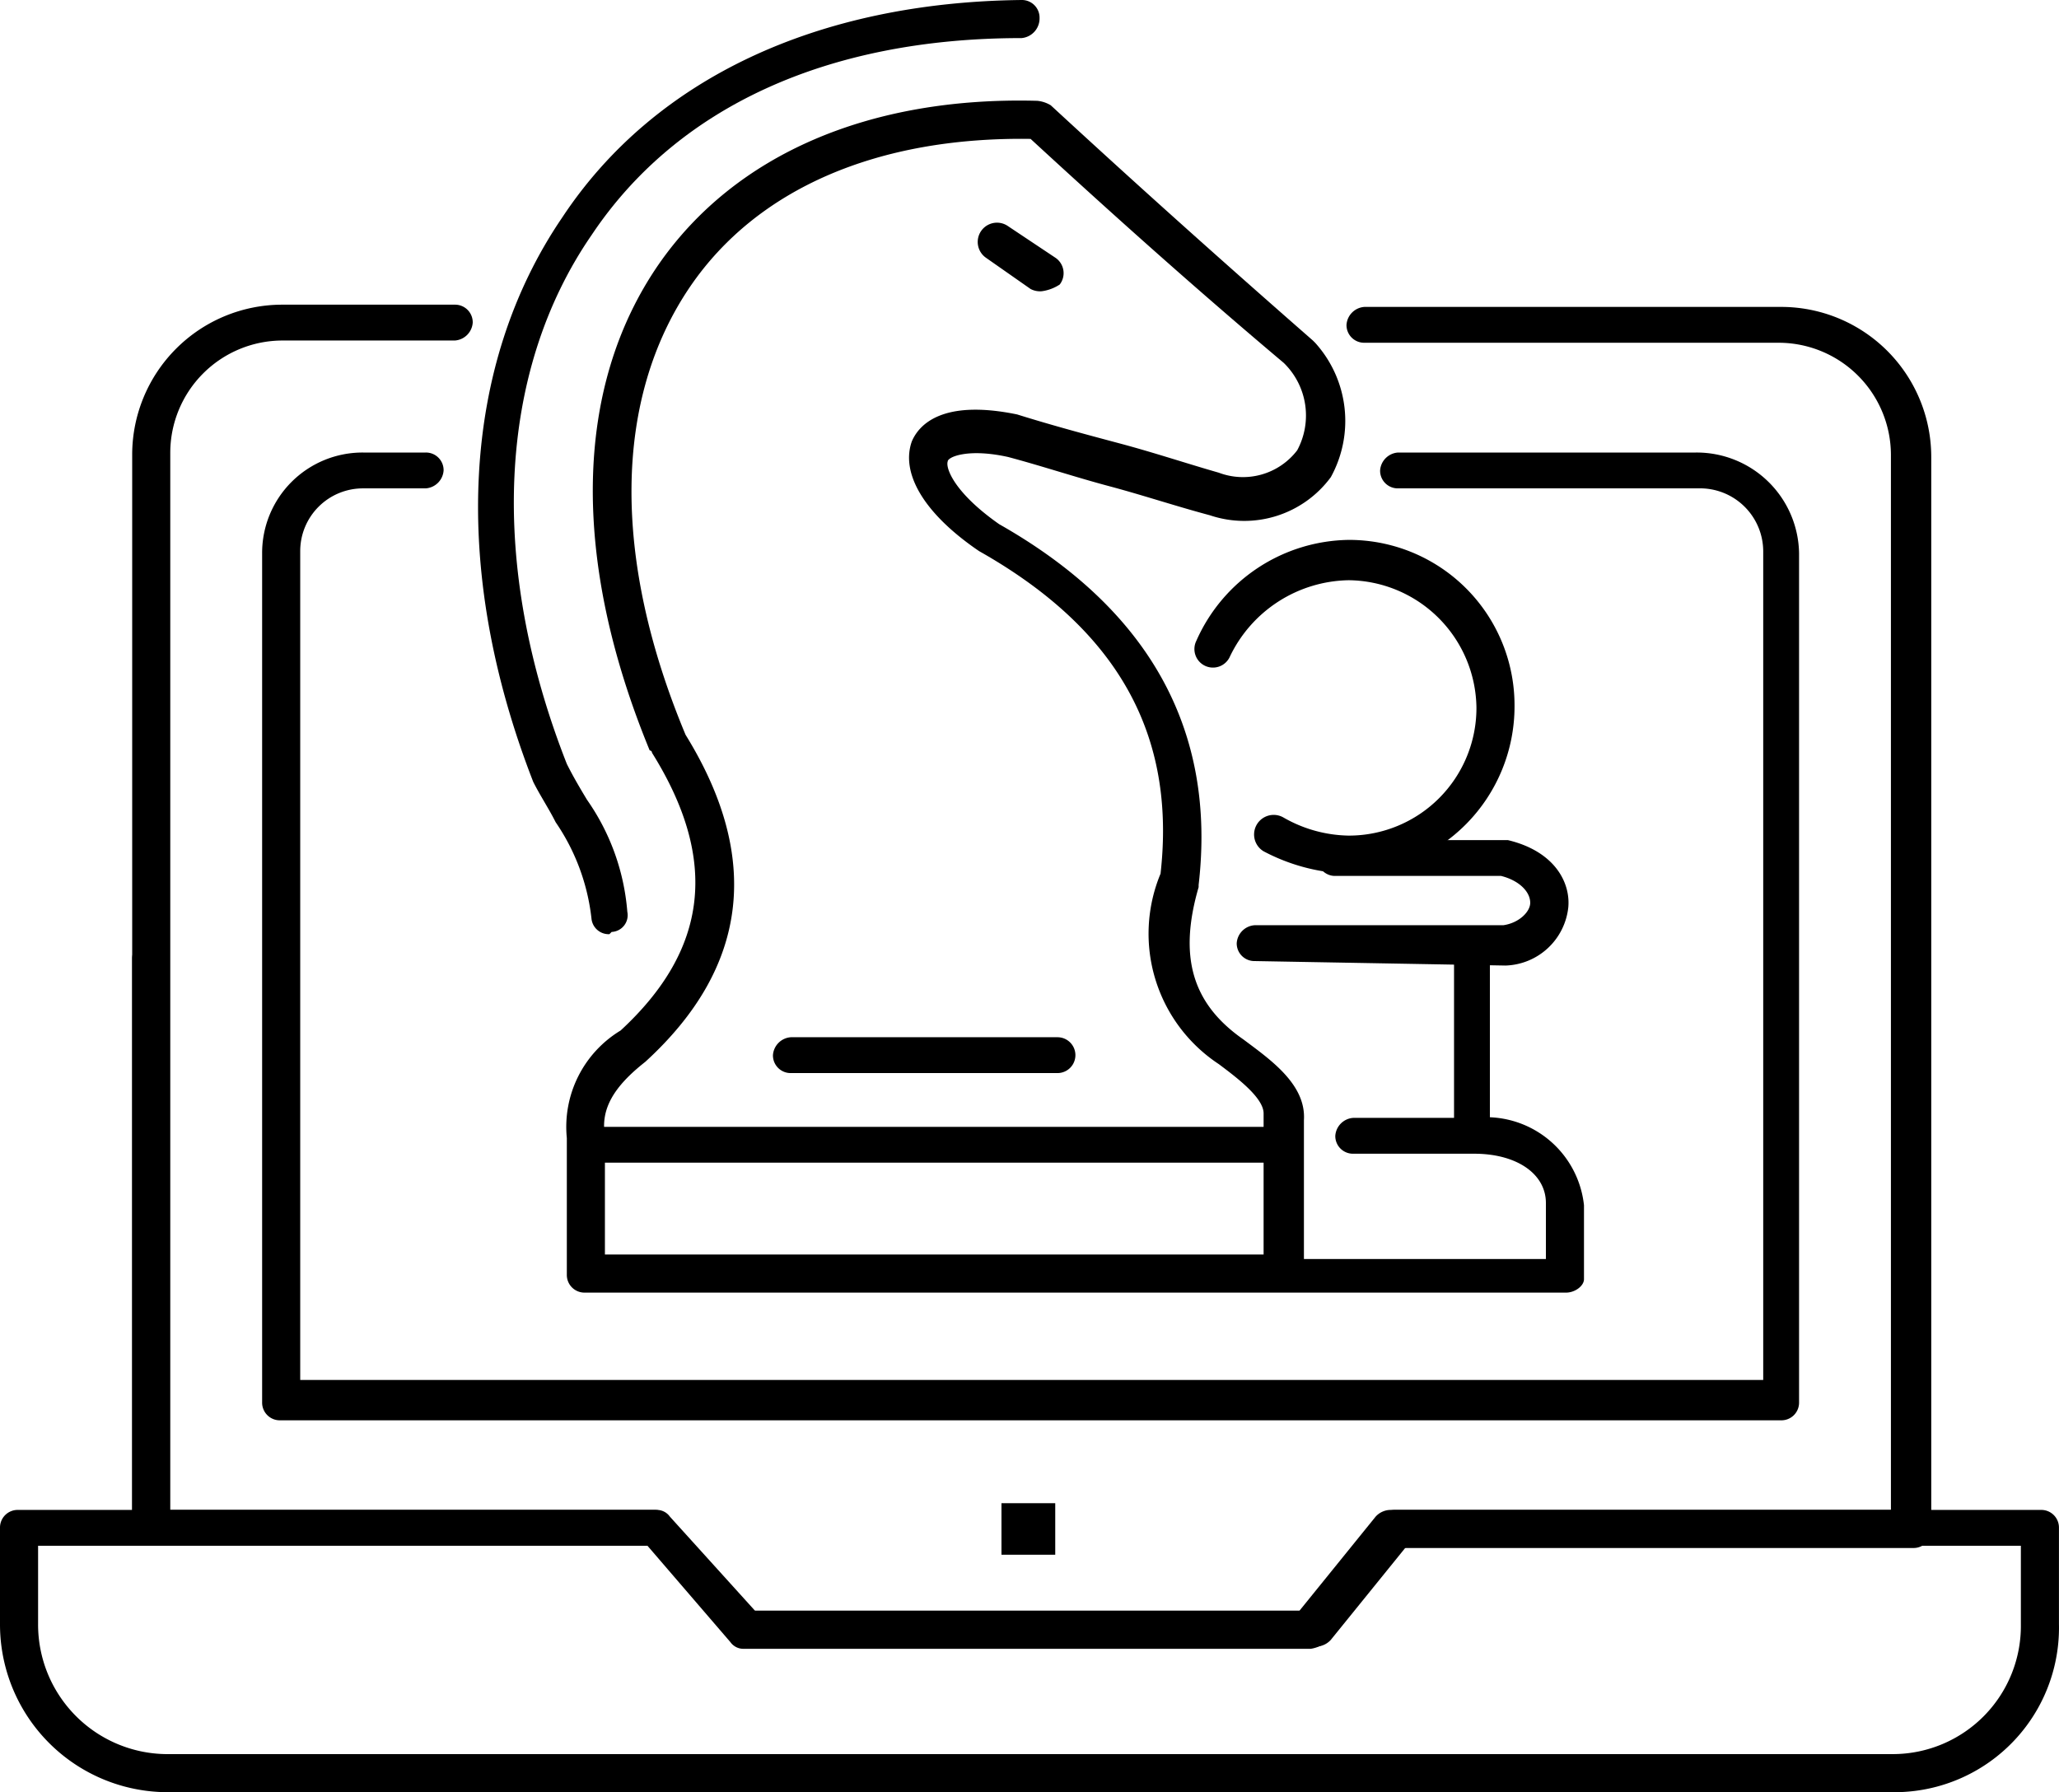 <svg id="Слой_x0020_1" xmlns="http://www.w3.org/2000/svg" width="45.951" height="40" viewBox="0 0 45.951 40"><g id="_1470407081936"><path id="Rectangle_133" data-name="Rectangle 133" transform="translate(22.35 33.55)" d="M0 0h1.2v1.15H0z"/><g id="Group_126" data-name="Group 126"><path id="Path_1220" data-name="Path 1220" d="M47.574 31.095h-21.9a.394.394 0 01-.4-.4v-3.05a2.513 2.513 0 011.2-2.4c1.95-1.8 2.2-3.8.7-6.2a.049.049 0 00-.05-.05c-1.75-4.25-1.7-8.1.2-10.85 1.7-2.45 4.7-3.75 8.45-3.65a.711.711 0 01.3.1c1.95 1.8 3.85 3.5 5.85 5.25l.05.05a2.6 2.6 0 01.35 3 2.4 2.4 0 01-2.7.85c-.75-.2-1.5-.45-2.25-.65s-1.5-.45-2.25-.65c-.9-.2-1.35 0-1.35.1-.05.15.15.7 1.15 1.4 3.35 1.9 4.85 4.6 4.45 8.05v.05c-.45 1.55-.15 2.6 1 3.4.6.45 1.4 1 1.35 1.8v3.1h5.4v-1.25c0-.65-.65-1.1-1.6-1.1h-2.7a.394.394 0 01-.4-.4.43.43 0 01.4-.4h2.7a2.2 2.2 0 012.45 1.95v1.65c0 .15-.2.3-.4.3zm-21.45-.85h14.7v-3.15c0-.35-.6-.8-1-1.1a3.487 3.487 0 01-1.3-4.25c.35-3.1-.95-5.45-4.05-7.2-1.25-.85-1.75-1.75-1.5-2.45.15-.35.65-.95 2.35-.6.8.25 1.55.45 2.3.65s1.5.45 2.2.65a1.524 1.524 0 001.75-.5 1.638 1.638 0 00-.3-1.95c-1.9-1.6-3.75-3.25-5.65-5-3.4-.05-6.1 1.1-7.6 3.3-1.7 2.5-1.75 6.05-.1 10 1.7 2.75 1.4 5.2-.9 7.3-.7.55-1 1.05-.9 1.65v2.65z" transform="translate(-12.624 -2.245)"/><path id="Path_1221" data-name="Path 1221" d="M41.6 51.1H26.3a.394.394 0 01-.4-.4.43.43 0 01.4-.4h15.3a.394.394 0 01.4.4.43.43 0 01-.4.4z" transform="translate(-12.95 -25.15)"/><path id="Path_1222" data-name="Path 1222" d="M40.85 47.1H34.9a.394.394 0 01-.4-.4.43.43 0 01.4-.4h5.95a.4.4 0 110 .8z" transform="translate(-17.25 -23.15)"/><path id="Path_1223" data-name="Path 1223" d="M24.269 20.85a.386.386 0 01-.4-.35 4.723 4.723 0 00-.8-2.15c-.15-.3-.35-.6-.5-.9-1.85-4.75-1.6-9.3.65-12.6 2.05-3.1 5.7-4.8 10.25-4.85a.394.394 0 01.4.4.441.441 0 01-.4.45c-4.35 0-7.7 1.55-9.6 4.4-2.1 3.05-2.3 7.35-.55 11.8.15.3.3.55.45.8a5.044 5.044 0 01.9 2.5.374.374 0 01-.35.45z" transform="translate(-10.669)"/><path id="Path_1224" data-name="Path 1224" d="M55.6 40.2a.394.394 0 01-.4-.4.43.43 0 01.4-.4h5.55c.35-.05.6-.3.6-.5 0-.25-.25-.5-.65-.6h-3.7a.394.394 0 01-.4-.4.43.43 0 01.4-.4h3.85c1.05.25 1.4.95 1.35 1.5a1.455 1.455 0 01-1.4 1.3z" transform="translate(-27.6 -18.75)"/><path id="Path_1225" data-name="Path 1225" d="M65.3 46.25a.394.394 0 01-.4-.4V42.1a.394.394 0 01.4-.4.43.43 0 01.4.4v3.75c.05.25-.15.4-.4.4z" transform="translate(-32.45 -20.85)"/><path id="Path_1226" data-name="Path 1226" d="M45.063 11.463a.451.451 0 01-.25-.05l-1-.7a.43.43 0 01.5-.7l1.05.7a.415.415 0 01.1.6.955.955 0 01-.4.15z" transform="translate(-21.813 -4.963)"/><path id="Path_1227" data-name="Path 1227" d="M56.761 31.55a4.3 4.3 0 01-1.9-.5.437.437 0 11.45-.75 3.013 3.013 0 001.45.4 2.849 2.849 0 002.85-2.85 2.881 2.881 0 00-2.85-2.85 2.994 2.994 0 00-2.65 1.7.414.414 0 11-.75-.35 3.773 3.773 0 013.4-2.25 3.692 3.692 0 013.7 3.7 3.735 3.735 0 01-3.7 3.75z" transform="translate(-26.661 -12.05)"/><path id="Path_1228" data-name="Path 1228" d="M42.25 73.7H3.75A3.745 3.745 0 010 69.95V67.8a.394.394 0 01.4-.4h14.25a.356.356 0 01.3.15l1.9 2.1H29.1l1.7-2.1a.454.454 0 01.35-.15h14.4a.394.394 0 01.4.4v2.15a3.672 3.672 0 01-3.7 3.75zM.85 68.2v1.75a2.892 2.892 0 002.85 2.9h38.55a2.86 2.86 0 002.85-2.9V68.2H31.4l-1.7 2.1a.454.454 0 01-.35.15H16.7a.356.356 0 01-.3-.15l-1.9-2.1z" transform="translate(0 -33.7)"/><path id="Path_1229" data-name="Path 1229" d="M45.6 41.3a.394.394 0 01-.4-.4V28.2a.394.394 0 01.4-.4.43.43 0 01.4.4v12.7c.05.25-.15.4-.4.4zm-39.3 0a.394.394 0 01-.4-.4V16.95a3.35 3.35 0 013.35-3.35h3.85a.394.394 0 01.4.4.43.43 0 01-.4.4H9.25a2.507 2.507 0 00-2.5 2.5v23.95a.479.479 0 01-.45.45z" transform="translate(-2.95 -6.8)"/></g><path id="Path_1230" data-name="Path 1230" d="M32.2 43.65H19.55a.356.356 0 01-.3-.15l-1.85-2.15H6.3a.394.394 0 01-.4-.4v-12.7a.394.394 0 01.4-.4.43.43 0 01.4.4v12.3h10.85a.356.356 0 01.3.15l1.85 2.1h12.25l1.7-2.1a.454.454 0 01.35-.15h11.15V17a2.507 2.507 0 00-2.5-2.5H33.4a.394.394 0 01-.4-.4.43.43 0 01.4-.4h9.3a3.35 3.35 0 013.35 3.35V41a.394.394 0 01-.4.4h-11.4l-1.7 2.1a.747.747 0 01-.35.15zm10.5-5.1H9.2a.394.394 0 01-.4-.4V19.2a2.241 2.241 0 012.25-2.25h1.4a.394.394 0 01.4.4.43.43 0 01-.4.4h-1.4a1.4 1.4 0 00-1.4 1.4v18.5H42.3v-18.5a1.409 1.409 0 00-1.45-1.4h-6.7a.394.394 0 01-.4-.4.43.43 0 01.4-.4h6.65a2.284 2.284 0 012.3 2.25v18.95a.394.394 0 01-.4.4z" transform="translate(-2.95 -6.85)"/></g></svg>